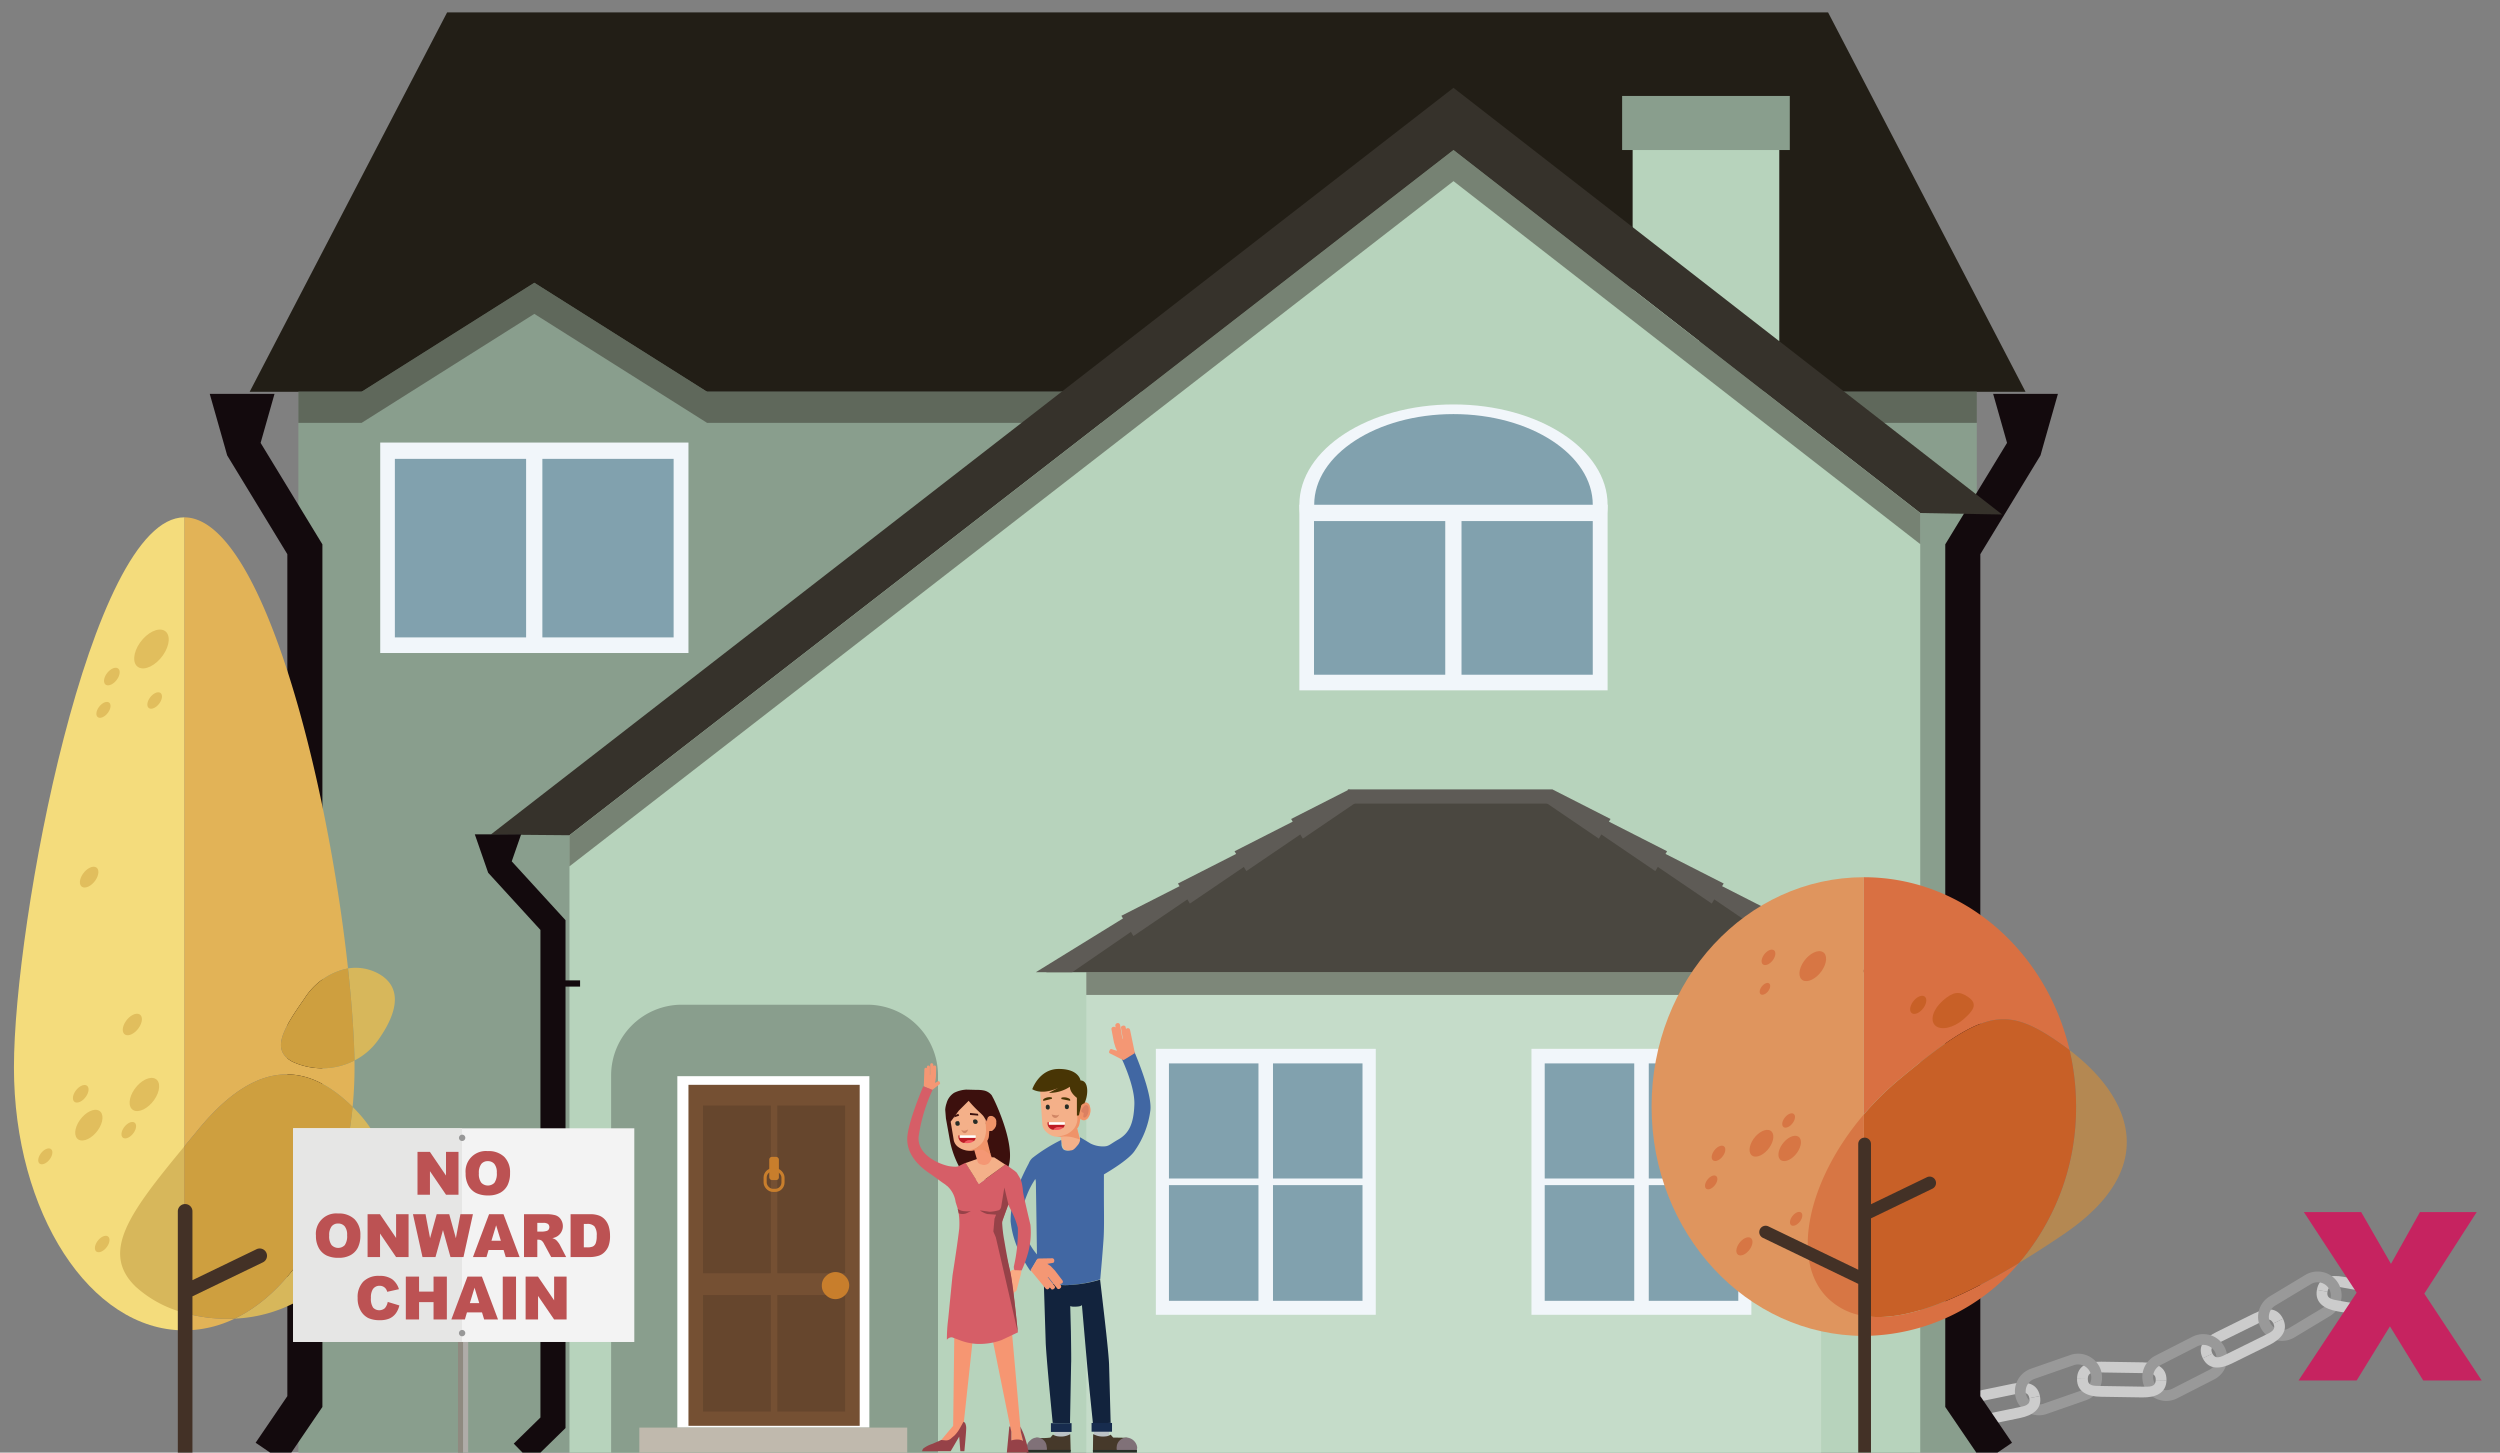 <svg xmlns="http://www.w3.org/2000/svg" width="327" height="190" viewBox="0 0 327 190">
  <rect x="0" y="0" width="327" height="190" fill="#808080" stroke="none"/>
  <defs>
    <style>
      .cls-1 {
        fill: #ccc;
      }

      .cls-2 {
        fill: #999;
      }

      .cls-3 {
        fill: #221e16;
      }

      .cls-14, .cls-3, .cls-43, .cls-44, .cls-45, .cls-46, .cls-47, .cls-49, .cls-50, .cls-51, .cls-52, .cls-53 {
        fill-rule: evenodd;
      }

      .cls-4 {
        fill: #b7d3bc;
      }

      .cls-5 {
        fill: #899e8d;
      }

      .cls-6 {
        fill: #130a0d;
      }

      .cls-7, .cls-8 {
        fill: #36322b;
      }

      .cls-7 {
        opacity: 0.5;
      }

      .cls-9 {
        fill: #fff;
      }

      .cls-10 {
        fill: #755033;
      }

      .cls-11 {
        fill: #66462d;
      }

      .cls-12 {
        fill: #c87e2c;
      }

      .cls-13, .cls-20 {
        fill: none;
        stroke-miterlimit: 10;
      }

      .cls-13 {
        stroke: #c87e2c;
        stroke-width: 0.408px;
      }

      .cls-14 {
        fill: #c0b9ad;
      }

      .cls-15 {
        fill: #f1f6fa;
      }

      .cls-16 {
        fill: #81a1ae;
      }

      .cls-17 {
        fill: #c5dcc9;
      }

      .cls-18 {
        fill: #4a4740;
      }

      .cls-19 {
        fill: #5e5b56;
      }

      .cls-20 {
        stroke: #130a0d;
        stroke-width: 0.814px;
      }

      .cls-21 {
        fill: #4167a3;
      }

      .cls-22 {
        fill: #f4b089;
      }

      .cls-23 {
        fill: #ef9369;
      }

      .cls-24 {
        fill: #db8061;
      }

      .cls-25 {
        fill: #d08564;
      }

      .cls-26 {
        fill: #272c26;
      }

      .cls-27 {
        fill: #483505;
      }

      .cls-28 {
        fill: #bcc3c6;
      }

      .cls-29 {
        fill: #12233d;
      }

      .cls-30 {
        fill: #46392a;
      }

      .cls-31 {
        fill: #807178;
      }

      .cls-32 {
        fill: #282e27;
      }

      .cls-33 {
        fill: #172c4e;
      }

      .cls-34 {
        fill: #f49774;
      }

      .cls-35 {
        fill: #f55761;
      }

      .cls-36 {
        fill: #bd1b25;
      }

      .cls-37 {
        fill: #3c100d;
      }

      .cls-38 {
        fill: #f69672;
      }

      .cls-39 {
        fill: #faaa83;
      }

      .cls-40 {
        fill: #d65e67;
      }

      .cls-41 {
        fill: #964248;
      }

      .cls-42 {
        fill: #c62360;
      }

      .cls-43 {
        fill: #e2b357;
      }

      .cls-44 {
        fill: #f4dc7c;
      }

      .cls-45 {
        fill: #d7b75b;
      }

      .cls-46 {
        fill: #e1be5d;
      }

      .cls-47 {
        fill: #ce9f3f;
      }

      .cls-48 {
        fill: #433126;
      }

      .cls-49 {
        fill: #b48852;
      }

      .cls-50 {
        fill: #df955e;
      }

      .cls-51 {
        fill: #d97042;
      }

      .cls-52 {
        fill: #c86027;
      }

      .cls-53 {
        fill: #d77644;
      }

      .cls-54 {
        fill: #8f8a80;
      }

      .cls-55 {
        fill: #afaca8;
      }

      .cls-56 {
        fill: #f3f3f3;
      }

      .cls-57 {
        fill: #e6e6e5;
      }

      .cls-58 {
        fill: #989898;
      }

      .cls-59 {
        fill: #bc5253;
      }
    </style>
  </defs>
  <title>No Onward Chain House Sales</title>
  <g id="house">
    <g>
      <g>
        <path class="cls-1" d="M263.287,180.986l-5.321,1.099c-1.692.35-2.959,1.168-2.609,2.861l.004.019,1.379-.285-.004-.019c-.193-.932.583-1.005,1.516-1.197l5.321-1.099c.932-.193,1.673-.433,1.866.499l.004.019,1.379-.285-.003-.019C266.467,180.886,264.98,180.636,263.287,180.986Z"/>
        <path class="cls-2" d="M256.267,188.039l-5.131,1.786a3.134,3.134,0,0,1-2.061-5.92l5.131-1.786a3.134,3.134,0,0,1,2.061,5.92Zm-6.729-2.804a1.726,1.726,0,0,0,1.135,3.261l5.131-1.786a1.726,1.726,0,0,0-1.135-3.261Z"/>
        <path class="cls-1" d="M280.279,178.196l-5.433-.087c-1.728-.028-3.142.496-3.17,2.224,0,.007,0,.013,0,.019l1.408.022c0-.007,0-.013,0-.02.015-.952.788-.854,1.74-.838l5.433.087c.952.015,1.728-.058,1.712.893l-.001.019,1.408.022.001-.02C283.404,178.791,282.007,178.223,280.279,178.196Z"/>
        <path class="cls-2" d="M272.848,183.154l-5.13,1.79a3.134,3.134,0,0,1-2.066-5.918l5.13-1.79a3.134,3.134,0,0,1,2.066,5.918Zm-6.732-2.799a1.726,1.726,0,0,0,1.138,3.26l5.13-1.79a1.726,1.726,0,0,0-1.138-3.26Z"/>
        <path class="cls-1" d="M294.792,171.819l-4.872,2.404c-1.55.765-2.569,1.876-1.804,3.426l.009.017,1.262-.623-.009-.017c-.421-.854.311-1.119,1.165-1.54l4.872-2.404c.854-.421,1.51-.841,1.931.013l.008.018,1.262-.623-.008-.018C297.844,170.921,296.342,171.054,294.792,171.819Z"/>
        <path class="cls-2" d="M289.615,180.43l-4.839,2.471a3.134,3.134,0,1,1-2.85-5.583l4.839-2.471a3.134,3.134,0,0,1,2.85,5.583Zm-7.049-1.858a1.726,1.726,0,0,0,1.57,3.075l4.839-2.471a1.726,1.726,0,0,0-1.57-3.075Z"/>
        <path class="cls-1" d="M311.885,167.959l-5.349-.953c-1.701-.303-3.181-.013-3.484,1.689l-.003.019,1.386.247.003-.019c.167-.937.914-.717,1.851-.55l5.349.953c.937.167,1.715.218,1.548,1.155l-.004.019,1.386.247.004-.019C314.874,169.046,313.586,168.262,311.885,167.959Z"/>
        <path class="cls-2" d="M304.764,172.134l-4.655,2.802a3.134,3.134,0,0,1-3.233-5.37l4.655-2.802a3.134,3.134,0,0,1,3.233,5.37Zm-7.162-1.362a1.726,1.726,0,0,0,1.781,2.958l4.655-2.802a1.726,1.726,0,0,0-1.781-2.958Z"/>
        <path class="cls-1" d="M311.327,171.089l-5.349-.953c-.93-.166-1.696-.256-1.544-1.175l-1.386-.247c-.29,1.688.988,2.506,2.683,2.808l5.349.953c1.695.302,3.176-.024,3.487-1.708l-1.386-.247C313.007,171.434,312.257,171.254,311.327,171.089Z"/>
        <path class="cls-1" d="M263.93,184.099l-5.321,1.099c-.926.191-1.67.392-1.869-.518l-1.379.285c.357,1.675,1.847,1.96,3.533,1.612l5.321-1.099c1.686-.348,2.941-1.2,2.605-2.88l-1.379.285C265.619,183.797,264.856,183.908,263.93,184.099Z"/>
        <path class="cls-1" d="M280.228,181.374l-5.433-.087c-.945-.015-1.716.018-1.712-.913l-1.408-.022c-.017,1.713,1.375,2.316,3.097,2.343l5.433.087c1.721.027,3.132-.531,3.17-2.243l-1.408-.022C281.942,181.447,281.173,181.389,280.228,181.374Z"/>
        <path class="cls-1" d="M296.199,174.669l-4.872,2.404c-.848.418-1.518.8-1.94-.03l-1.262.623c.767,1.531,2.281,1.432,3.825.67l4.872-2.404c1.544-.762,2.543-1.903,1.795-3.443l-1.262.623C297.757,173.951,297.047,174.251,296.199,174.669Z"/>
      </g>
      <g>
        <polygon class="cls-3" points="239.112 1.621 58.483 1.621 32.656 51.247 264.939 51.247 239.112 1.621"/>
        <rect class="cls-4" x="213.549" y="14.246" width="19.182" height="30.384"/>
        <rect class="cls-5" x="212.175" y="12.55" width="21.93" height="7.074"/>
        <polygon class="cls-5" points="258.567 51.247 92.491 51.247 69.891 36.986 47.292 51.247 39.028 51.247 39.028 190 258.567 190 258.567 51.247"/>
        <polygon class="cls-6" points="269.176 51.518 267.232 58.367 266.898 59.56 258.692 73.036 259.027 71.844 259.027 183.323 258.629 182.033 263.172 188.71 259.38 191.29 254.838 184.613 254.44 184.029 254.44 183.323 254.44 71.844 254.44 71.2 254.775 70.651 262.98 57.175 262.646 58.367 260.703 51.518 269.176 51.518"/>
        <polygon class="cls-7" points="92.491 51.247 69.891 36.986 47.292 51.247 39.028 51.247 39.028 55.315 47.292 55.315 69.891 41.054 92.491 55.315 258.567 55.315 258.567 51.247 92.491 51.247"/>
        <polygon class="cls-8" points="261.877 67.297 190.115 11.487 64.192 109.159 74.487 109.249 190.115 19.624 251.167 67.104 261.877 67.297"/>
        <polygon class="cls-4" points="251.167 67.104 190.115 19.624 74.487 109.249 74.487 190 251.167 190 251.167 67.104"/>
        <polygon class="cls-7" points="251.167 67.104 190.115 19.624 74.487 109.249 74.487 113.317 190.115 23.692 251.167 71.173 251.167 67.104"/>
        <path class="cls-5" d="M89.187,131.415h24.252a9.252,9.252,0,0,1,9.252,9.252V190a0,0,0,0,1,0,0H79.935a0,0,0,0,1,0,0V140.667A9.252,9.252,0,0,1,89.187,131.415Z"/>
        <g>
          <rect class="cls-9" x="88.596" y="140.764" width="25.117" height="45.964" transform="translate(202.309 327.492) rotate(180)"/>
          <g id="Symbol_9_0_Layer2_0_MEMBER_8_MEMBER_12_MEMBER_0_FILL" data-name="Symbol 9 0 Layer2 0 MEMBER 8 MEMBER 12 MEMBER 0 FILL">
            <path class="cls-10" d="M112.447,141.895H90.05v44.603h22.397Z"/>
          </g>
          <g id="Symbol_9_0_Layer2_0_MEMBER_8_MEMBER_12_MEMBER_1_MEMBER_0_FILL" data-name="Symbol 9 0 Layer2 0 MEMBER 8 MEMBER 12 MEMBER 1 MEMBER 0 FILL">
            <path class="cls-11" d="M100.83,166.539v-21.94H91.955v21.94Z"/>
          </g>
          <g id="Symbol_9_0_Layer2_0_MEMBER_8_MEMBER_12_MEMBER_1_MEMBER_1_FILL" data-name="Symbol 9 0 Layer2 0 MEMBER 8 MEMBER 12 MEMBER 1 MEMBER 1 FILL">
            <path class="cls-11" d="M101.668,144.599v21.94h8.875v-21.94Z"/>
          </g>
          <g id="Symbol_9_0_Layer2_0_MEMBER_8_MEMBER_12_MEMBER_2_MEMBER_0_FILL" data-name="Symbol 9 0 Layer2 0 MEMBER 8 MEMBER 12 MEMBER 2 MEMBER 0 FILL">
            <path class="cls-11" d="M100.83,184.631V169.395H91.955v15.236Z"/>
          </g>
          <g id="Symbol_9_0_Layer2_0_MEMBER_8_MEMBER_12_MEMBER_2_MEMBER_1_FILL" data-name="Symbol 9 0 Layer2 0 MEMBER 8 MEMBER 12 MEMBER 2 MEMBER 1 FILL">
            <path class="cls-11" d="M110.543,184.631V169.395h-8.875v15.236Z"/>
          </g>
          <g id="Symbol_9_0_Layer2_0_MEMBER_8_MEMBER_13_FILL" data-name="Symbol 9 0 Layer2 0 MEMBER 8 MEMBER 13 FILL">
            <path class="cls-12" d="M111.076,168.138a1.598,1.598,0,0,0-.533-1.219,1.748,1.748,0,0,0-2.514,0,1.598,1.598,0,0,0-.533,1.219,1.641,1.641,0,0,0,.533,1.257,1.719,1.719,0,0,0,1.257.533,1.821,1.821,0,0,0,1.79-1.79Z"/>
          </g>
          <rect class="cls-12" x="100.618" y="151.317" width="1.262" height="3.037" rx="0.35" transform="translate(202.497 305.671) rotate(180)"/>
          <rect class="cls-13" x="100.08" y="152.998" width="2.337" height="2.706" rx="1.03" transform="translate(202.497 308.701) rotate(180)"/>
          <polygon class="cls-14" points="83.625 190 83.625 186.728 118.666 186.728 118.666 190 83.625 190 83.625 190"/>
        </g>
        <g>
          <ellipse class="cls-15" cx="190.115" cy="66.024" rx="20.159" ry="13.124"/>
          <ellipse class="cls-16" cx="190.115" cy="66.024" rx="18.218" ry="11.861"/>
          <rect class="cls-15" x="169.956" y="66.024" width="40.318" height="24.273"/>
          <g id="Symbol_9_0_Layer2_0_MEMBER_8_MEMBER_12_MEMBER_1_MEMBER_1_FILL-2" data-name="Symbol 9 0 Layer2 0 MEMBER 8 MEMBER 12 MEMBER 1 MEMBER 1 FILL">
            <path class="cls-16" d="M189.039,68.156V88.254H171.871V68.156Z"/>
          </g>
          <g id="Symbol_9_0_Layer2_0_MEMBER_8_MEMBER_12_MEMBER_1_MEMBER_1_FILL-3" data-name="Symbol 9 0 Layer2 0 MEMBER 8 MEMBER 12 MEMBER 1 MEMBER 1 FILL">
            <path class="cls-16" d="M208.333,68.156V88.254H191.166V68.156Z"/>
          </g>
        </g>
        <g>
          <rect class="cls-15" x="49.733" y="57.887" width="40.318" height="27.527"/>
          <g id="Symbol_9_0_Layer2_0_MEMBER_8_MEMBER_12_MEMBER_1_MEMBER_1_FILL-4" data-name="Symbol 9 0 Layer2 0 MEMBER 8 MEMBER 12 MEMBER 1 MEMBER 1 FILL">
            <path class="cls-16" d="M68.815,60.019V83.372H51.648V60.019Z"/>
          </g>
          <g id="Symbol_9_0_Layer2_0_MEMBER_8_MEMBER_12_MEMBER_1_MEMBER_1_FILL-5" data-name="Symbol 9 0 Layer2 0 MEMBER 8 MEMBER 12 MEMBER 1 MEMBER 1 FILL">
            <path class="cls-16" d="M88.11,60.019V83.372H70.942V60.019Z"/>
          </g>
        </g>
        <g>
          <rect class="cls-17" x="142.09" y="127.161" width="96.109" height="62.839"/>
          <g>
            <rect class="cls-15" x="151.186" y="137.188" width="28.764" height="34.787"/>
            <g>
              <rect class="cls-16" x="152.898" y="155.014" width="11.709" height="15.134"/>
              <rect class="cls-16" x="152.898" y="139.094" width="11.709" height="15.055"/>
            </g>
            <g>
              <rect class="cls-16" x="166.507" y="139.094" width="11.709" height="15.055"/>
              <rect class="cls-16" x="166.507" y="155.014" width="11.709" height="15.134"/>
            </g>
          </g>
          <g>
            <rect class="cls-15" x="200.315" y="137.188" width="28.764" height="34.787" transform="translate(429.394 309.163) rotate(180)"/>
            <g>
              <rect class="cls-16" x="215.659" y="155.014" width="11.709" height="15.134"/>
              <rect class="cls-16" x="215.659" y="139.094" width="11.709" height="15.055"/>
            </g>
            <g>
              <rect class="cls-16" x="202.049" y="139.094" width="11.709" height="15.055"/>
              <rect class="cls-16" x="202.049" y="155.014" width="11.709" height="15.134"/>
            </g>
          </g>
          <polygon class="cls-18" points="203.288 103.865 177.001 103.865 136.853 127.161 243.436 127.161 203.288 103.865"/>
          <polygon class="cls-19" points="168.879 107.123 169.086 107.472 161.478 111.344 161.685 111.693 154.077 115.565 154.284 115.914 146.675 119.786 146.882 120.135 135.491 127.161 140.254 127.161 147.922 121.888 148.248 122.437 155.308 117.64 155.634 118.189 162.694 113.392 163.02 113.942 170.079 109.145 170.405 109.695 177.459 104.902 176.481 103.254 168.879 107.123"/>
          <polygon class="cls-19" points="210.655 107.123 210.448 107.472 218.056 111.344 217.849 111.693 225.458 115.565 225.251 115.914 232.86 119.786 232.653 120.135 244.262 127.161 239.5 127.161 231.613 121.888 231.287 122.437 224.227 117.64 223.901 118.189 216.841 113.392 216.515 113.942 209.455 109.145 209.129 109.695 202.076 104.902 203.054 103.254 210.655 107.123"/>
          <rect class="cls-19" x="176.297" y="103.254" width="26.757" height="1.858"/>
          <rect class="cls-7" x="142.09" y="127.161" width="96.109" height="2.977"/>
        </g>
        <polygon class="cls-6" points="35.907 51.518 33.964 58.367 33.629 57.175 41.835 70.651 42.17 71.2 42.17 71.844 42.17 183.323 42.17 184.029 41.772 184.613 37.229 191.29 33.437 188.71 37.98 182.033 37.583 183.323 37.583 71.844 37.918 73.036 29.712 59.56 29.378 58.367 27.434 51.518 35.907 51.518"/>
        <polygon class="cls-6" points="68.166 109.127 66.775 113.127 66.346 112.02 73.54 119.89 73.97 120.36 73.97 120.997 73.97 186.1 73.97 186.79 73.477 187.273 69.494 191.173 67.198 188.827 71.181 184.928 70.688 186.1 70.688 120.997 71.118 122.104 63.923 114.234 63.851 114.155 63.493 113.127 62.103 109.127 68.166 109.127"/>
        <line class="cls-20" x1="72.329" y1="128.64" x2="75.875" y2="128.64"/>
        <line class="cls-20" x1="72.329" y1="150.918" x2="75.875" y2="150.918"/>
        <line class="cls-20" x1="72.329" y1="173.195" x2="75.875" y2="173.195"/>
      </g>
      <g>
        <path class="cls-21" d="M132.188,159.72a11.732,11.732,0,0,0,1.374,4.466,15.583,15.583,0,0,0,1.222,2.071c.29-.495.569-.998.855-1.496.011.658.017,1.309.032,1.971.12.092.356.3.456.37a3.589,3.589,0,0,0,.916.562,7.736,7.736,0,0,0,2.892.41,16.136,16.136,0,0,0,3.978-.743c.165-1.867.281-3.135.424-5.15.091-1.28.07-3.002.057-4.651-.004-.551-.006-2.868-.001-3.918,1.075-.63,3.336-2.034,4.026-3.086a11.85,11.85,0,0,0,2.051-5.3c.262-2.246-2.095-7.647-2.095-7.647l-1.92.351s2.008,3.931,1.92,6.542-.759,3.805-2.095,4.57c-1.245.713-1.223.938-2.139.907a3.639,3.639,0,0,1-1.492-.372c-.245-.151-1.032-.621-1.361-.82a5.668,5.668,0,0,1-.414.865,1.563,1.563,0,0,1-1.223.877c-.528.008-.704-.233-.806-.703a5.316,5.316,0,0,1,.022-.719,21.734,21.734,0,0,0-3.792,2.359,1.741,1.741,0,0,0-.304.335,2.248,2.248,0,0,0-.213.411,29.898,29.898,0,0,0-1.484,3.224A10.81,10.81,0,0,0,132.188,159.72Zm2.083-3.283a11.054,11.054,0,0,1,1.048-2.071c.039-.058.129-.297.143.103s.009-.999.034.466.108,6.933.138,9.143a8.11,8.11,0,0,1-1.919-4.503A7.567,7.567,0,0,1,134.271,156.437Z"/>
        <g id="Symbol_1_Newczashhaww_0_Layer2_2_MEMBER_0_MEMBER_0_MEMBER_0_MEMBER_0_FILL" data-name="Symbol 1   Newczashhaww 0 Layer2 2 MEMBER 0 MEMBER 0 MEMBER 0 MEMBER 0 FILL">
          <path class="cls-22" d="M136.931,142.519c.725.157,1.411-.791,1.685-.791a2.73,2.73,0,0,1,2.222.85l.309,1.343v.529c.235.215-.044.841.073,1.095l.103-.94v-.029a.947.947,0,0,1,.543-.323.64.64,0,0,1,.47.147.839.839,0,0,1,.265.499l.029.323a1.753,1.753,0,0,1-.088.558l-.176.382v.029l-.029.029v.029a.622.622,0,0,1-.441.264.86.86,0,0,1-.588-.206l-.118.617a2,2,0,0,1-.323.646l.411,1.469V149.1a1.372,1.372,0,0,1-.382.764q-.441.558-.705.588a1.357,1.357,0,0,1-.735-.029q-.411-.088-.411-.323h-.029l-.294-1.44a2.049,2.049,0,0,1-1.146-.117,2.62,2.62,0,0,1-.852-.617,1.573,1.573,0,0,1-.382-.793l-.323-4.819,1.009-.016m4.339,3.483-.088-.029.029.088Z"/>
        </g>
        <g id="Symbol_1_Newczashhaww_0_Layer2_2_MEMBER_2_MEMBER_0_MEMBER_0_MEMBER_0_FILL" data-name="Symbol 1   Newczashhaww 0 Layer2 2 MEMBER 2 MEMBER 0 MEMBER 0 MEMBER 0 FILL">
          <path class="cls-23" d="M139.575,148.336a3.498,3.498,0,0,1-.735.235,2.53,2.53,0,0,1-.676.059l.588.059a4.213,4.213,0,0,1,1.616.088l.881.265-.353-1.44a1.101,1.101,0,0,0,.265-.5l.147-.793.176.147a.495.495,0,0,0,.411.059,1.274,1.274,0,0,0,.705-1.028,1.659,1.659,0,0,0-.059-.793.589.589,0,0,0-.852-.441l-.176.117-.382,1.44-.176-.088-.088-.176.059.705a2.168,2.168,0,0,1-.411,1.322A2.962,2.962,0,0,1,139.575,148.336Z"/>
        </g>
        <g id="Symbol_1_Newczashhaww_0_Layer2_2_MEMBER_3_MEMBER_0_MEMBER_0_MEMBER_0_FILL" data-name="Symbol 1   Newczashhaww 0 Layer2 2 MEMBER 3 MEMBER 0 MEMBER 0 MEMBER 0 FILL">
          <path class="cls-24" d="M142.367,144.781q-.147-.265-.353-.235l-.147.059-.029.029a2.003,2.003,0,0,0-.382.588q-.059.088,0,.147a.115.115,0,0,0,.088.118l.029.029a.158.158,0,0,1,.176.118l-.059.353v.059q.029.176.206.117l.117-.029a1.303,1.303,0,0,0,.323-.558,1.722,1.722,0,0,0,.059-.588Z"/>
        </g>
        <g id="Symbol_1_Newczashhaww_0_Layer2_2_MEMBER_4_MEMBER_0_MEMBER_0_MEMBER_0_FILL" data-name="Symbol 1   Newczashhaww 0 Layer2 2 MEMBER 4 MEMBER 0 MEMBER 0 MEMBER 0 FILL">
          <path class="cls-25" d="M137.636,145.986a.473.473,0,0,0,.353.235q.353.029.558-.441a.639.639,0,0,1-.529.088l-.353-.059-.117-.059Z"/>
        </g>
        <g id="Symbol_1_Newczashhaww_0_Layer2_2_MEMBER_5_MEMBER_0_MEMBER_0_MEMBER_0_FILL" data-name="Symbol 1   Newczashhaww 0 Layer2 2 MEMBER 5 MEMBER 0 MEMBER 0 MEMBER 0 FILL">
          <path class="cls-26" d="M139.81,144.752a.26.26,0,0,0-.294-.294q-.235,0-.235.294,0,.323.265.323T139.81,144.752Z"/>
        </g>
        <g id="Symbol_1_Newczashhaww_0_Layer2_2_MEMBER_6_MEMBER_0_MEMBER_0_MEMBER_0_FILL" data-name="Symbol 1   Newczashhaww 0 Layer2 2 MEMBER 6 MEMBER 0 MEMBER 0 MEMBER 0 FILL">
          <path class="cls-26" d="M137.313,144.811q-.029-.323-.264-.323-.264,0-.265.323t.294.323Q137.313,145.134,137.313,144.811Z"/>
        </g>
        <g id="Symbol_1_Newczashhaww_0_Layer2_2_MEMBER_7_MEMBER_0_MEMBER_0_MEMBER_0_FILL" data-name="Symbol 1   Newczashhaww 0 Layer2 2 MEMBER 7 MEMBER 0 MEMBER 0 MEMBER 0 FILL">
          <path class="cls-27" d="M139.963,143.764a1.386,1.386,0,0,0-1.115-.193l-.036.182,1.175.235Z"/>
        </g>
        <g id="Symbol_1_Newczashhaww_0_Layer2_2_MEMBER_7_MEMBER_0_MEMBER_0_MEMBER_0_FILL-2" data-name="Symbol 1   Newczashhaww 0 Layer2 2 MEMBER 7 MEMBER 0 MEMBER 0 MEMBER 0 FILL">
          <path class="cls-27" d="M136.461,143.782a1.387,1.387,0,0,1,1.105-.244l.045.18-1.163.289Z"/>
        </g>
        <g id="Symbol_1_Newczashhaww_0_Layer2_2_MEMBER_13_MEMBER_0_MEMBER_0_MEMBER_0_FILL" data-name="Symbol 1   Newczashhaww 0 Layer2 2 MEMBER 13 MEMBER 0 MEMBER 0 MEMBER 0 FILL">
          <path class="cls-28" d="M137.989,188.002l1.851.029.147-1.645-2.174.029Z"/>
        </g>
        <g id="Symbol_1_Newczashhaww_0_Layer2_2_MEMBER_14_MEMBER_0_MEMBER_0_MEMBER_0_FILL" data-name="Symbol 1   Newczashhaww 0 Layer2 2 MEMBER 14 MEMBER 0 MEMBER 0 MEMBER 0 FILL">
          <path class="cls-28" d="M145.158,186.415l-2.145-.029.117,1.645,1.881-.029Z"/>
        </g>
        <g id="Symbol_1_Newczashhaww_0_Layer2_2_MEMBER_15_MEMBER_0_MEMBER_0_MEMBER_0_FILL" data-name="Symbol 1   Newczashhaww 0 Layer2 2 MEMBER 15 MEMBER 0 MEMBER 0 MEMBER 0 FILL">
          <path class="cls-29" d="M137.372,167.817l-.852-.382.264,8.344q.147,2.556.911,10.342l2.262.029.147-7.874q.029-.294-.029-4.114l-.088-3.32.235.059a3.553,3.553,0,0,0,.646,0q.529-.029.646-.206l.676,7.757q.206,2.292.764,7.698l2.321-.029-.206-7.581q-.03-1.205-.617-6.346l-.558-4.819a16.146,16.146,0,0,1-4.025.705A6.908,6.908,0,0,1,137.372,167.817Z"/>
        </g>
        <g id="Symbol_1_Newczashhaww_0_Layer2_2_MEMBER_16_MEMBER_0_MEMBER_0_MEMBER_0_FILL" data-name="Symbol 1   Newczashhaww 0 Layer2 2 MEMBER 16 MEMBER 0 MEMBER 0 MEMBER 0 FILL">
          <path class="cls-30" d="M140.046,189.824l-.059-2.233a2.442,2.442,0,0,1-1.498.294,1.871,1.871,0,0,1-.529-.117l-.235-.118-.323.382a7.715,7.715,0,0,1-1.851.029l.441,1.763Z"/>
        </g>
        <g id="Symbol_1_Newczashhaww_0_Layer2_2_MEMBER_17_MEMBER_0_MEMBER_0_MEMBER_0_FILL" data-name="Symbol 1   Newczashhaww 0 Layer2 2 MEMBER 17 MEMBER 0 MEMBER 0 MEMBER 0 FILL">
          <path class="cls-31" d="M136.608,189.882q.441,0,.294-.676a1.243,1.243,0,0,0-.382-.823,1.196,1.196,0,0,0-.881-.353,1.264,1.264,0,0,0-.911.411,1.178,1.178,0,0,0-.441.852q-.029.588.411.646a5.516,5.516,0,0,0,.97-.117Z"/>
        </g>
        <g id="Symbol_1_Newczashhaww_0_Layer2_2_MEMBER_18_MEMBER_0_MEMBER_0_MEMBER_0_FILL" data-name="Symbol 1   Newczashhaww 0 Layer2 2 MEMBER 18 MEMBER 0 MEMBER 0 MEMBER 0 FILL">
          <path class="cls-32" d="M134.287,190h5.759v-.353h-5.759Z"/>
        </g>
        <g id="Symbol_1_Newczashhaww_0_Layer2_2_MEMBER_19_MEMBER_0_MEMBER_0_MEMBER_0_FILL" data-name="Symbol 1   Newczashhaww 0 Layer2 2 MEMBER 19 MEMBER 0 MEMBER 0 MEMBER 0 FILL">
          <path class="cls-30" d="M144.541,187.885a2.588,2.588,0,0,1-1.117-.117l-.441-.176-.029,2.233H146.98l.47-1.763-1.851-.029-.323-.382A1.406,1.406,0,0,1,144.541,187.885Z"/>
        </g>
        <g id="Symbol_1_Newczashhaww_0_Layer2_2_MEMBER_20_MEMBER_0_MEMBER_0_MEMBER_0_FILL" data-name="Symbol 1   Newczashhaww 0 Layer2 2 MEMBER 20 MEMBER 0 MEMBER 0 MEMBER 0 FILL">
          <path class="cls-31" d="M147.362,188.031a1.332,1.332,0,0,0-.881.353,1.277,1.277,0,0,0-.411.823q-.088.676.323.676a4.848,4.848,0,0,0,.94-.059,4.802,4.802,0,0,1,.97.117q.441-.029.441-.646a1.486,1.486,0,0,0-1.381-1.263Z"/>
        </g>
        <g id="Symbol_1_Newczashhaww_0_Layer2_2_MEMBER_21_MEMBER_0_MEMBER_0_MEMBER_0_FILL" data-name="Symbol 1   Newczashhaww 0 Layer2 2 MEMBER 21 MEMBER 0 MEMBER 0 MEMBER 0 FILL">
          <path class="cls-32" d="M148.713,189.647h-5.759V190h5.759Z"/>
        </g>
        <g id="Symbol_1_Newczashhaww_0_Layer2_2_MEMBER_22_MEMBER_0_MEMBER_0_MEMBER_0_FILL" data-name="Symbol 1   Newczashhaww 0 Layer2 2 MEMBER 22 MEMBER 0 MEMBER 0 MEMBER 0 FILL">
          <path class="cls-33" d="M137.46,187.297h2.703V186.151H137.46Z"/>
        </g>
        <g id="Symbol_1_Newczashhaww_0_Layer2_2_MEMBER_23_MEMBER_0_MEMBER_0_MEMBER_0_FILL" data-name="Symbol 1   Newczashhaww 0 Layer2 2 MEMBER 23 MEMBER 0 MEMBER 0 MEMBER 0 FILL">
          <path class="cls-33" d="M142.778,187.268h2.674v-1.146h-2.674Z"/>
        </g>
        <g id="Symbol_1_Newczashhaww_0_Layer2_2_MEMBER_28_MEMBER_0_MEMBER_0_MEMBER_0_FILL" data-name="Symbol 1   Newczashhaww 0 Layer2 2 MEMBER 28 MEMBER 0 MEMBER 0 MEMBER 0 FILL">
          <path class="cls-34" d="M137.901,164.878a.287.287,0,0,0-.352-.294l-1.704.029-.088.029h-.059l-.911,1.498,1.969,2.38q.235.235.441.029l.117-.147.118.117a.208.208,0,0,0,.206.147.229.229,0,0,0,.206-.088.248.248,0,0,0,.147-.206.281.281,0,0,0-.088-.206l-.881-1.146.118.059.029.029,1.058,1.351a.267.267,0,0,0,.441.059.288.288,0,0,0,.059-.441l-.147-.147a.462.462,0,0,0,.323-.059q.235-.176.029-.441l-.94-1.234-.558-.588-.441-.294.646-.118Q137.901,165.202,137.901,164.878Z"/>
        </g>
        <g id="Symbol_1_Newczashhaww_0_Layer2_2_MEMBER_30_MEMBER_0_FILL" data-name="Symbol 1   Newczashhaww 0 Layer2 2 MEMBER 30 MEMBER 0 FILL">
          <path class="cls-35" d="M138.186,147.798a1.852,1.852,0,0,1-.391-.017q.328-.538,1.268-.26A1.333,1.333,0,0,1,138.186,147.798Z"/>
          <path class="cls-36" d="M137.031,146.785h.159v.323h2.083a.653.653,0,0,1-.209.413q-.939-.277-1.268.26A.837.837,0,0,1,137.031,146.785Z"/>
          <path class="cls-9" d="M139.273,146.785a1.152,1.152,0,0,1,0,.323H137.19v-.323Z"/>
        </g>
        <g id="Symbol_1_Newczashhaww_0_Layer2_3_MEMBER_14_MEMBER_0_MEMBER_0_MEMBER_0_FILL" data-name="Symbol 1   Newczashhaww 0 Layer2 3 MEMBER 14 MEMBER 0 MEMBER 0 MEMBER 0 FILL">
          <path class="cls-24" d="M129.696,146.305a.362.362,0,0,1,.294.147l.059.118-.029.441a.529.529,0,0,1-.235.411l-.088.059q-.059.059-.059,0-.059-.059-.059-.088l-.029-.029.029-.265q-.059-.088-.117-.088h-.029q-.117,0-.117-.088v-.088a1.189,1.189,0,0,1,.294-.47Z"/>
        </g>
        <g id="Symbol_1_Newczashhaww_0_Layer2_2_MEMBER_27_MEMBER_0_MEMBER_0_MEMBER_0_FILL" data-name="Symbol 1   Newczashhaww 0 Layer2 2 MEMBER 27 MEMBER 0 MEMBER 0 MEMBER 0 FILL">
          <path class="cls-34" d="M146.963,138.658l-.052-.028-.092-.015-1.546-.784q-.313-.099-.148-.411.099-.313.411-.148l.574.171-.2-.438-.208-.675-.317-1.663a.288.288,0,0,1,.258-.362.404.404,0,0,1,.287.085l-.035-.185a.303.303,0,0,1,.232-.376q.304-.072.388.272l.277,1.675.012.04.076.107-.244-1.425a.26.26,0,0,1,.244-.336.264.264,0,0,1,.249.032.248.248,0,0,1,.113.226l.049.159.147-.089a.303.303,0,0,1,.376.232l.628,3.024Z"/>
        </g>
        <g>
          <g id="Symbol_1_Newcz_0_Layer2_3_MEMBER_9_MEMBER_0_MEMBER_0_MEMBER_0_FILL" data-name="Symbol 1   Newcz 0 Layer2 3 MEMBER 9 MEMBER 0 MEMBER 0 MEMBER 0 FILL">
            <path class="cls-37" d="M124.799,142.94a4.127,4.127,0,0,1,1.579-.419l1.383.037a4.467,4.467,0,0,1,.982.087,1.784,1.784,0,0,1,.968.61l.264.499s3.532,7.085,1.514,9.626a2.663,2.663,0,0,1-2.07.819s-2.503.394-3.283-.45a12.63,12.63,0,0,1-1.846-4.334l-.563-3.12-.093-1.14a3.179,3.179,0,0,1,.176-.856A2.325,2.325,0,0,1,124.799,142.94Z"/>
          </g>
          <g id="Symbol_1_Newczashhaww_0_Layer2_3_MEMBER_0_MEMBER_0_MEMBER_0_MEMBER_0_FILL" data-name="Symbol 1   Newczashhaww 0 Layer2 3 MEMBER 0 MEMBER 0 MEMBER 0 MEMBER 0 FILL">
            <path class="cls-38" d="M124.819,174.953l2.409.323-1.175,10.901v.735l-1.792,1.91-1.322-.265,1.734-2.057Z"/>
          </g>
          <g id="Symbol_1_Newczashhaww_0_Layer2_3_MEMBER_1_MEMBER_0_MEMBER_0_MEMBER_0_FILL" data-name="Symbol 1   Newczashhaww 0 Layer2 3 MEMBER 1 MEMBER 0 MEMBER 0 MEMBER 0 FILL">
            <path class="cls-38" d="M133.78,188.468l.235.47-1.734-.029v-1.587l-2.409-11.9,2.498-1.087,1.146,12.899Z"/>
          </g>
          <g id="Symbol_1_Newczashhaww_0_Layer2_3_MEMBER_2_MEMBER_0_MEMBER_0_MEMBER_0_FILL" data-name="Symbol 1   Newczashhaww 0 Layer2 3 MEMBER 2 MEMBER 0 MEMBER 0 MEMBER 0 FILL">
            <path class="cls-39" d="M132.164,166.285l.088-.088.352-.147.353-.088a.88.88,0,0,1,.646.264l-.059.411-.588,2.174-.147.147q-.235.059-.264.382l-.059.117-.147.117-.206-.147-.117.353q-.117.147-.235.117t-.117-.206l.088-.588h-.059l-.117.323q-.088.206-.235.176a.198.198,0,0,1-.117-.294l.441-1.469.059-.529q.029-.206-.176-.088a1.457,1.457,0,0,1-.881.147l-.059-.117q-.059-.118,0-.176l.029-.029.147-.029V166.99Z"/>
          </g>
          <g id="Symbol_1_Newczashhaww_0_Layer2_3_MEMBER_4_MEMBER_0_MEMBER_0_MEMBER_0_FILL" data-name="Symbol 1   Newczashhaww 0 Layer2 3 MEMBER 4 MEMBER 0 MEMBER 0 MEMBER 0 FILL">
            <path class="cls-40" d="M125.377,152.534l.911-.441,1.763,2.762,3.467-2.556,1.205.852.265.235.353.588a2.759,2.759,0,0,1,.353.999,7.06,7.06,0,0,1,.117.911q.088.617.97,4.319a10.252,10.252,0,0,1-.441,4.114,14.325,14.325,0,0,1-.705,1.851l-.793-.029q-.235.088-.235-.47a20.43,20.43,0,0,0,.529-5.054,10.119,10.119,0,0,0-.705-1.939l-.558-1.117-.588,1.616a4.228,4.228,0,0,0-.235.881l-.029,1.028a12.914,12.914,0,0,0,.47,2.615l.676,2.791q.294,1.498.97,7.786l-2.115.999a8.434,8.434,0,0,1-3.379.499,7.209,7.209,0,0,1-2.086-.47l-1.028-.382a.785.785,0,0,0-.676.323,20.523,20.523,0,0,1,.176-2.762l.558-5.641q.646-4.113.881-6.141a9.534,9.534,0,0,0-.147-2.439l-.323-1.028a3.462,3.462,0,0,0-1.319-2.285A8.767,8.767,0,0,1,125.377,152.534Z"/>
          </g>
          <g id="Symbol_1_Newczashhaww_0_Layer2_3_MEMBER_5_MEMBER_0_MEMBER_0_MEMBER_0_FILL" data-name="Symbol 1   Newczashhaww 0 Layer2 3 MEMBER 5 MEMBER 0 MEMBER 0 MEMBER 0 FILL">
            <path class="cls-41" d="M129.461,158.499a4.848,4.848,0,0,0,1.087-.176q.323-.059.411-.499l.411-2.498.529,2.204-.823,2.262a17.231,17.231,0,0,0,.294,2.527q.441,2.644.735,3.849.382,1.557,1.028,8.109l-2.879-12.428-.323-.764.147-1.675.206-.529-1.146-.088a2.503,2.503,0,0,1-.588-.235q-.352-.176-.352-.235Z"/>
          </g>
          <g id="Symbol_1_Newczashhaww_0_Layer2_3_MEMBER_6_MEMBER_0_MEMBER_0_MEMBER_0_FILL" data-name="Symbol 1   Newczashhaww 0 Layer2 3 MEMBER 6 MEMBER 0 MEMBER 0 MEMBER 0 FILL">
            <path class="cls-41" d="M126.64,158.44l.353-.029-.411.206a1.399,1.399,0,0,1-1.175.088l-.147-.588a1.646,1.646,0,0,0,.764.294A4,4,0,0,0,126.64,158.44Z"/>
          </g>
          <g id="Symbol_1_Newczashhaww_0_Layer2_3_MEMBER_7_MEMBER_0_MEMBER_0_MEMBER_0_FILL" data-name="Symbol 1   Newczashhaww 0 Layer2 3 MEMBER 7 MEMBER 0 MEMBER 0 MEMBER 0 FILL">
            <path class="cls-41" d="M126.023,185.971l.059.029q.029,0,.147.117a1.575,1.575,0,0,1,.147.793q0,.411-.235,2.909h-.529l-.147-1.91-1.117,1.91H120.617a.646.646,0,0,1,.147-.352,4.077,4.077,0,0,1,1.205-.617l1.146-.5.617.059a.99.99,0,0,0,.558-.176l.558-.47a4.614,4.614,0,0,0,.764-1.058Z"/>
          </g>
          <g id="Symbol_1_Newczashhaww_0_Layer2_3_MEMBER_8_MEMBER_0_MEMBER_0_MEMBER_0_FILL" data-name="Symbol 1   Newczashhaww 0 Layer2 3 MEMBER 8 MEMBER 0 MEMBER 0 MEMBER 0 FILL">
            <path class="cls-41" d="M134.074,188.086a12.845,12.845,0,0,1,.47,1.91h-2.85l.323-3.408h.117l.147.676V188.41a2.44,2.44,0,0,1,.823-.117,1.499,1.499,0,0,1,.529.088l.176.088-.294-1.205-.059-.676.235.5A6.302,6.302,0,0,1,134.074,188.086Z"/>
          </g>
          <g id="Symbol_1_Newczashhaww_0_Layer2_3_MEMBER_10_MEMBER_0_MEMBER_0_MEMBER_0_FILL" data-name="Symbol 1   Newczashhaww 0 Layer2 3 MEMBER 10 MEMBER 0 MEMBER 0 MEMBER 0 FILL">
            <path class="cls-22" d="M130.049,151.388l1.44.94-3.467,2.527-1.734-2.732,2.351-.823Z"/>
          </g>
          <g id="Symbol_1_Newczashhaww_0_Layer2_3_MEMBER_11_MEMBER_0_MEMBER_0_MEMBER_0_FILL" data-name="Symbol 1   Newczashhaww 0 Layer2 3 MEMBER 11 MEMBER 0 MEMBER 0 MEMBER 0 FILL">
            <path class="cls-34" d="M129.696,151.33v.059q.059.176-.206.558a.742.742,0,0,1-.499.382.834.834,0,0,1-.646-.029.593.593,0,0,1-.47-.323v-.029l-.441-1.498h-.029l1.557-1.117Z"/>
          </g>
          <g id="Symbol_1_Newczashhaww_0_Layer2_3_MEMBER_12_MEMBER_0_MEMBER_0_MEMBER_0_FILL" data-name="Symbol 1   Newczashhaww 0 Layer2 3 MEMBER 12 MEMBER 0 MEMBER 0 MEMBER 0 FILL">
            <path class="cls-22" d="M126.699,143.984a15.634,15.634,0,0,0,1.528,1.587l.352.352a2.994,2.994,0,0,1,.264.411.68.68,0,0,1,.118.47.844.844,0,0,0,.088.5q-.029-.03.029-.294l.088-.617a.531.531,0,0,1,.323-.352.643.643,0,0,1,.441.088.709.709,0,0,1,.294.5l.059.294-.059.294-.147.265v.029l-.029.029v.029l-.264.323-.294.029a.572.572,0,0,0-.294.118,3.123,3.123,0,0,1-.264,1.205l.029.088-1.557,1.117a2.52,2.52,0,0,1-2.204-.529,1.54,1.54,0,0,1-.441-.735l-.411-2.468,1.058-1.44Z"/>
          </g>
          <g id="Symbol_1_Newczashhaww_0_Layer2_3_MEMBER_13_MEMBER_0_MEMBER_0_MEMBER_0_FILL" data-name="Symbol 1   Newczashhaww 0 Layer2 3 MEMBER 13 MEMBER 0 MEMBER 0 MEMBER 0 FILL">
            <path class="cls-23" d="M129.196,146.188a.503.503,0,0,1,.558-.206.755.755,0,0,1,.558.852,1.036,1.036,0,0,1-.441.97.597.597,0,0,1-.47.117l-.059.764a1.3,1.3,0,0,1-.206.529l.441,1.822-.411-.265a2.335,2.335,0,0,0-.558-.352,4.916,4.916,0,0,0-1.469.059,2.967,2.967,0,0,1-.911-.029,2.07,2.07,0,0,0,.97-.088,3.676,3.676,0,0,0,.617-.294,2.992,2.992,0,0,0,.793-.793,3.23,3.23,0,0,0,.353-1.734l-.059-1.146q0,.029.118.147l.088.176Z"/>
          </g>
          <g id="Symbol_1_Newczashhaww_0_Layer2_3_MEMBER_15_MEMBER_0_MEMBER_0_MEMBER_0_FILL" data-name="Symbol 1   Newczashhaww 0 Layer2 3 MEMBER 15 MEMBER 0 MEMBER 0 MEMBER 0 FILL">
            <path class="cls-25" d="M126.2,147.892l.441-.147-.117.235q-.176.235-.323.235-.294,0-.47-.441A.753.753,0,0,0,126.2,147.892Z"/>
          </g>
          <g id="Symbol_1_Newczashhaww_0_Layer2_3_MEMBER_16_MEMBER_0_MEMBER_0_MEMBER_0_FILL" data-name="Symbol 1   Newczashhaww 0 Layer2 3 MEMBER 16 MEMBER 0 MEMBER 0 MEMBER 0 FILL">
            <path class="cls-26" d="M127.61,147.011a.281.281,0,0,1-.323-.265q-.059-.323.235-.323a.311.311,0,0,1,.352.265A.261.261,0,0,1,127.61,147.011Z"/>
          </g>
          <g id="Symbol_1_Newczashhaww_0_Layer2_3_MEMBER_17_MEMBER_0_MEMBER_0_MEMBER_0_FILL" data-name="Symbol 1   Newczashhaww 0 Layer2 3 MEMBER 17 MEMBER 0 MEMBER 0 MEMBER 0 FILL">
            <path class="cls-26" d="M125.289,147.245a.261.261,0,0,1-.323-.264.332.332,0,0,1,.029-.235.282.282,0,0,1,.206-.088q.265-.088.323.264a.353.353,0,0,1-.029.235A.282.282,0,0,1,125.289,147.245Z"/>
          </g>
          <g id="Symbol_1_Newczashhaww_0_Layer2_3_MEMBER_18_MEMBER_0_MEMBER_0_MEMBER_0_FILL" data-name="Symbol 1   Newczashhaww 0 Layer2 3 MEMBER 18 MEMBER 0 MEMBER 0 MEMBER 0 FILL">
            <path class="cls-37" d="M127.963,145.923l-1.087-.088v-.264l1.051.117Z"/>
          </g>
          <g id="Symbol_1_Newczashhaww_0_Layer2_3_MEMBER_19_MEMBER_0_MEMBER_0_MEMBER_0_FILL" data-name="Symbol 1   Newczashhaww 0 Layer2 3 MEMBER 19 MEMBER 0 MEMBER 0 MEMBER 0 FILL">
            <path class="cls-37" d="M124.789,146.158l.134-.29.424-.18.117.235Z"/>
          </g>
          <g id="Symbol_1_Newczashhaww_0_Layer2_3_MEMBER_20_MEMBER_0_FILL" data-name="Symbol 1   Newczashhaww 0 Layer2 3 MEMBER 20 MEMBER 0 FILL">
            <path class="cls-35" d="M126.526,149.518a2.116,2.116,0,0,1-.391-.017q.33-.535,1.268-.26A1.346,1.346,0,0,1,126.526,149.518Z"/>
            <path class="cls-36" d="M127.619,148.828a.693.693,0,0,1-.215.413q-.938-.275-1.268.26a.834.834,0,0,1-.764-.996h.159v.323Z"/>
            <path class="cls-9" d="M125.53,148.828v-.323h2.083a1.291,1.291,0,0,1,.006.323Z"/>
          </g>
          <g id="Symbol_1_Newczashhaww_0_Layer2_2_MEMBER_27_MEMBER_0_MEMBER_0_MEMBER_0_FILL-2" data-name="Symbol 1   Newczashhaww 0 Layer2 2 MEMBER 27 MEMBER 0 MEMBER 0 MEMBER 0 FILL">
            <path class="cls-34" d="M121.873,142.592l.03-.025.057-.02.898-.706q.188-.101.05-.307-.097-.214-.277-.067l-.347.176.08-.331.06-.501.023-1.215q-.013-.228-.203-.234a.24.24,0,0,0-.173.088l.003-.135a.22.22,0,0,0-.188-.246q-.201-.022-.217.231l.004,1.22-.004.029-.037.083.002-1.038q-.002-.211-.191-.216-.065-.027-.155.046a.185.185,0,0,0-.048.172l-.014.118-.103-.049q-.189-.005-.214.201l-.074,2.214Z"/>
          </g>
          <path class="cls-40" d="M124.219,152.545c-.819-.114-4.241-1.222-4.066-3.842a21.695,21.695,0,0,1,1.833-6.155l-1.222-.463s-2.101,4.89-2.098,6.907,1.44,3.487,2.933,4.491,3.023,2.441,3.77,1.842.008-2.791.008-2.791S125.256,152.689,124.219,152.545Z"/>
        </g>
        <path class="cls-27" d="M141.427,144.599l-.302,1.287-.267.038v-2.327s-.916-.648-.916-1.45a4.847,4.847,0,0,1-2.747.801s.801-.42,1.297-.687c0,0-1.984,1.049-3.471.21,0,0,.877-2.613,3.395-2.651,2.708-.041,2.918,1.507,2.918,1.507s.877-.095.877,1.392a3.907,3.907,0,0,1-.372,1.599A.637.637,0,0,0,141.427,144.599Z"/>
      </g>
      <path class="cls-42" d="M301.343,158.535h7.498l3.899,6.776,3.794-6.776h7.422l-6.856,10.668,7.502,11.359h-7.648l-4.35-7.077-4.35,7.077h-7.603l7.598-11.48Z"/>
    </g>
    <g>
      <path class="cls-43" d="M24.098,174.011a15.187,15.187,0,0,0,6.601-1.536,20.574,20.574,0,0,1-6.601-.754v2.29ZM46.123,144.78q.247-2.53.25-5.17,0-.435-.007-.899a9.227,9.227,0,0,1-8.166.135c-2.666-1.494-1.39-3.975,1.636-8.254a8.746,8.746,0,0,1,5.684-3.924C42.858,101.88,34.275,67.669,24.098,67.669v82.294L26,147.661c8.227-9.973,14.805-8.001,19.927-3.073l.197.192Z"/>
      <path class="cls-44" d="M24.098,174.011c-12.302,0-22.275-15.402-22.275-34.401s9.973-71.941,22.275-71.941V174.011Z"/>
      <path class="cls-45" d="M24.098,171.721a15.26,15.26,0,0,1-6.336-3.409c-4.714-4.537-.741-9.768,6.336-18.349v21.758Z"/>
      <path class="cls-46" d="M16.482,133.539c.52-.734,1.311-1.122,1.769-.866s.408,1.06-.112,1.795-1.311,1.122-1.769.865-.407-1.059.112-1.794Z"/>
      <path class="cls-46" d="M10.859,114.28c.502-.711,1.268-1.085,1.71-.838s.395,1.025-.107,1.735-1.269,1.085-1.711.837-.394-1.025.108-1.735Z"/>
      <path class="cls-46" d="M17.608,142.444c.8-1.133,2.021-1.73,2.727-1.335s.628,1.633-.172,2.765-2.021,1.73-2.727,1.334-.629-1.633.172-2.765Z"/>
      <path class="cls-46" d="M16.211,147.474c.397-.562,1.002-.858,1.351-.662s.312.81-.086,1.371-1.002.858-1.351.661-.312-.809.086-1.37Z"/>
      <path class="cls-46" d="M10.441,146.509c.74-1.046,1.869-1.599,2.52-1.233s.582,1.51-.158,2.556-1.869,1.599-2.52,1.234-.582-1.511.159-2.557Z"/>
      <path class="cls-46" d="M9.883,142.688c.424-.6,1.072-.917,1.446-.708s.334.867-.091,1.467-1.072.916-1.446.707-.334-.866.091-1.466Z"/>
      <path class="cls-46" d="M5.312,150.907c.384-.543.97-.83,1.309-.641s.301.784-.083,1.327-.97.83-1.309.64-.301-.783.083-1.327Z"/>
      <path class="cls-46" d="M18.318,84.05c.937-1.325,2.365-2.023,3.189-1.561s.735,1.91-.201,3.235-2.365,2.023-3.189,1.561-.735-1.911.201-3.235Z"/>
      <path class="cls-46" d="M13.953,88.114c.425-.6,1.073-.917,1.446-.708s.333.867-.091,1.467-1.072.916-1.446.708-.334-.867.09-1.467Z"/>
      <path class="cls-46" d="M12.919,92.507c.384-.543.97-.83,1.308-.64s.302.783-.082,1.326-.97.831-1.309.641-.301-.784.083-1.327Z"/>
      <path class="cls-46" d="M12.735,162.361c.396-.562,1.002-.857,1.351-.661s.312.809-.085,1.371-1.002.857-1.352.661-.311-.81.086-1.371Z"/>
      <path class="cls-46" d="M19.598,91.272c.397-.561,1.002-.857,1.351-.661s.312.81-.085,1.371-1.002.857-1.352.661-.311-.809.086-1.371Z"/>
      <path class="cls-45" d="M46.123,144.78c4.968,4.893,6.545,10.884-1.575,20.729a18.816,18.816,0,0,1-13.85,6.967C38.745,168.624,44.841,157.92,46.123,144.78Z"/>
      <path class="cls-45" d="M45.52,126.668a6.231,6.231,0,0,1,4.014.7c2.666,1.494,2.981,4.354-.044,8.633a8.575,8.575,0,0,1-3.124,2.71c-.048-3.182-.341-7.326-.846-12.043Z"/>
      <path class="cls-47" d="M39.836,130.592a8.746,8.746,0,0,1,5.684-3.924c.506,4.717.798,8.861.846,12.043a9.227,9.227,0,0,1-8.166.135c-2.666-1.494-1.39-3.975,1.636-8.254Z"/>
      <path class="cls-47" d="M26,147.661c8.227-9.973,14.805-8.001,19.927-3.073l.197.192c-1.282,13.14-7.378,23.844-15.424,27.695a20.574,20.574,0,0,1-6.601-.754V149.963L26,147.661Z"/>
      <path class="cls-48" d="M25.172,169.563l9.217-4.449a.954.954,0,0,0-.83-1.718l-8.387,4.048v-9.03a.957.957,0,0,0-1.913,0V190h1.913V169.563Z"/>
    </g>
    <g>
      <path class="cls-49" d="M270.704,137.359c7.494,5.682,12.521,15.087-.846,24.127-1.977,1.337-3.903,2.58-5.768,3.711a31.232,31.232,0,0,0,7.462-20.459,32.34,32.34,0,0,0-.848-7.379Z"/>
      <path class="cls-50" d="M243.788,174.736c-15.333,0-27.763-13.43-27.763-29.997s12.43-29.997,27.763-29.997v59.994Z"/>
      <path class="cls-51" d="M243.788,174.736a26.78,26.78,0,0,0,20.302-9.538c-8.168,4.955-15.173,7.762-20.302,6.924v2.614Zm26.916-37.376c-3.043-12.998-13.939-22.618-26.916-22.618v31.031a38.795,38.795,0,0,1,4.752-4.681c11.158-9.248,13.883-9.748,21.653-4.112.171.124.341.252.511.38Z"/>
      <path class="cls-52" d="M254.154,130.855c1.301-1.126,2.107-1.293,3.346-.403s.608,1.76-.693,2.886-2.949,1.484-3.682.798-.272-2.155,1.029-3.281Z"/>
      <path class="cls-53" d="M227.471,162.632c.438-.619,1.106-.946,1.492-.73s.344.893-.094,1.513-1.105.946-1.492.73-.344-.893.094-1.513Z"/>
      <path class="cls-53" d="M233.116,149.669c.611-.864,1.542-1.319,2.081-1.018s.479,1.246-.131,2.111-1.542,1.319-2.081,1.018-.48-1.246.131-2.11Z"/>
      <path class="cls-53" d="M233.399,146.251c.346-.489.873-.748,1.179-.576s.272.706-.074,1.195-.874.748-1.179.577-.272-.706.074-1.196Z"/>
      <path class="cls-53" d="M229.368,148.96c.645-.912,1.629-1.394,2.198-1.075s.507,1.316-.138,2.229-1.63,1.394-2.198,1.076-.507-1.316.138-2.23Z"/>
      <path class="cls-53" d="M224.19,150.527c.37-.523.935-.799,1.261-.617s.29.755-.079,1.279-.935.799-1.261.617-.291-.755.08-1.279Z"/>
      <path class="cls-53" d="M223.288,154.359c.335-.474.846-.724,1.142-.559s.263.684-.072,1.157-.846.724-1.141.558-.263-.683.072-1.157Z"/>
      <path class="cls-53" d="M234.402,159.125c.335-.474.845-.724,1.141-.558s.263.683-.072,1.157-.846.724-1.142.559-.262-.684.073-1.157Z"/>
      <path class="cls-52" d="M248.54,141.091c11.158-9.248,13.883-9.748,21.653-4.112.172.124.341.252.511.38a32.34,32.34,0,0,1,.848,7.379,31.232,31.232,0,0,1-7.462,20.459c-8.168,4.955-15.172,7.762-20.301,6.924V145.772a38.795,38.795,0,0,1,4.752-4.681Z"/>
      <path class="cls-52" d="M250.205,131.042c.438-.619,1.106-.946,1.492-.73s.344.893-.094,1.512-1.106.946-1.492.73-.344-.893.094-1.512Z"/>
      <path class="cls-53" d="M235.958,125.725c.723-1.022,1.825-1.561,2.462-1.205s.567,1.475-.156,2.497-1.825,1.561-2.462,1.204-.568-1.474.155-2.497Z"/>
      <path class="cls-53" d="M230.722,124.889c.373-.528.942-.806,1.271-.622s.293.761-.08,1.289-.942.806-1.271.622-.293-.761.08-1.289Z"/>
      <path class="cls-53" d="M230.4,129.086c.286-.404.721-.617.972-.476s.225.582-.061.986-.721.617-.973.476-.224-.583.062-.986Z"/>
      <path class="cls-53" d="M243.788,172.121a8.562,8.562,0,0,1-4.662-2.278c-4.957-4.741-2.802-15.324,4.662-24.07v26.349Z"/>
      <path class="cls-48" d="M244.725,159.36l8.037-3.879a.832.832,0,0,0-.724-1.499l-7.313,3.53v-7.875a.834.834,0,1,0-1.668,0v16.443L231.306,160.41a.832.832,0,1,0-.723,1.499l12.474,6.02V190h1.668V159.36Z"/>
    </g>
    <g>
      <polygon class="cls-54" points="59.909 171.318 59.909 168.158 59.901 190 60.567 190 60.574 171.318 59.909 171.318"/>
      <polygon class="cls-55" points="60.575 171.318 60.575 168.159 60.568 190 61.234 190 61.242 171.318 60.575 171.318"/>
      <rect class="cls-56" x="38.348" y="147.583" width="44.619" height="27.949"/>
      <rect class="cls-57" x="38.329" y="147.578" width="22.107" height="27.949"/>
      <path class="cls-58" d="M60.478,148.414a.415.415,0,1,1-.446.415.431.431,0,0,1,.446-.415"/>
      <path class="cls-58" d="M60.474,173.957a.415.415,0,1,1-.446.415.431.431,0,0,1,.446-.415"/>
      <g>
        <path class="cls-59" d="M54.609,150.661h1.618l2.11,3.102v-3.102h1.633v5.606H58.338l-2.1-3.078v3.078H54.609Z"/>
        <path class="cls-59" d="M60.904,153.468A2.654,2.654,0,0,1,63.8,150.565a2.931,2.931,0,0,1,2.156.752,2.833,2.833,0,0,1,.758,2.106,3.448,3.448,0,0,1-.331,1.611,2.357,2.357,0,0,1-.956.98,3.167,3.167,0,0,1-1.559.35,3.588,3.588,0,0,1-1.569-.302,2.363,2.363,0,0,1-1.008-.956A3.177,3.177,0,0,1,60.904,153.468Zm1.732.008a1.885,1.885,0,0,0,.315,1.221,1.195,1.195,0,0,0,1.723.007,2.072,2.072,0,0,0,.307-1.304,1.735,1.735,0,0,0-.319-1.157,1.093,1.093,0,0,0-.866-.365,1.054,1.054,0,0,0-.842.371A1.887,1.887,0,0,0,62.637,153.476Z"/>
        <path class="cls-59" d="M41.326,161.627a2.654,2.654,0,0,1,2.896-2.902,2.93,2.93,0,0,1,2.156.752,2.833,2.833,0,0,1,.758,2.105,3.448,3.448,0,0,1-.331,1.611,2.357,2.357,0,0,1-.956.98,3.167,3.167,0,0,1-1.559.35,3.587,3.587,0,0,1-1.569-.302,2.362,2.362,0,0,1-1.008-.956A3.176,3.176,0,0,1,41.326,161.627Zm1.732.008a1.885,1.885,0,0,0,.315,1.221,1.195,1.195,0,0,0,1.723.007,2.072,2.072,0,0,0,.307-1.304,1.735,1.735,0,0,0-.319-1.157,1.093,1.093,0,0,0-.866-.365,1.054,1.054,0,0,0-.842.371A1.887,1.887,0,0,0,43.059,161.635Z"/>
        <path class="cls-59" d="M48.08,158.82h1.618l2.11,3.102V158.82h1.633v5.606H51.809l-2.1-3.078v3.078H48.08Z"/>
        <path class="cls-59" d="M54.015,158.82H55.66l.593,3.139.866-3.139h1.64l.869,3.135.594-3.135h1.637l-1.236,5.606H58.924l-.983-3.529-.98,3.529H55.262Z"/>
        <path class="cls-59" d="M65.871,163.501H63.904l-.273.926H61.862l2.107-5.606h1.89l2.107,5.606H66.151Zm-.359-1.212-.619-2.016-.612,2.016Z"/>
        <path class="cls-59" d="M68.539,164.427V158.82h2.887a4.186,4.186,0,0,1,1.228.138,1.302,1.302,0,0,1,.685.511,1.583,1.583,0,0,1-.485,2.262,2.079,2.079,0,0,1-.608.222,1.743,1.743,0,0,1,.45.207,1.724,1.724,0,0,1,.277.295,2.197,2.197,0,0,1,.243.349l.839,1.624h-1.958l-.926-1.713a1.31,1.31,0,0,0-.314-.433.725.725,0,0,0-.425-.13h-.152v2.275Zm1.74-3.335h.73a2.629,2.629,0,0,0,.459-.076.46.46,0,0,0,.28-.176.568.568,0,0,0-.062-.742,1.043,1.043,0,0,0-.646-.146h-.761Z"/>
        <path class="cls-59" d="M74.632,158.82h2.573a3.078,3.078,0,0,1,1.23.207,1.996,1.996,0,0,1,.774.593,2.447,2.447,0,0,1,.444.898,4.167,4.167,0,0,1,.138,1.086,3.756,3.756,0,0,1-.205,1.393,2.3,2.3,0,0,1-.567.83,1.848,1.848,0,0,1-.78.445,3.998,3.998,0,0,1-1.033.153H74.632Zm1.732,1.27v3.063h.425a1.792,1.792,0,0,0,.772-.12.824.824,0,0,0,.359-.421,2.659,2.659,0,0,0,.13-.974,1.887,1.887,0,0,0-.291-1.22,1.231,1.231,0,0,0-.964-.329Z"/>
        <path class="cls-59" d="M50.715,170.291l1.519.459a2.801,2.801,0,0,1-.481,1.067,2.107,2.107,0,0,1-.817.646,3.07,3.07,0,0,1-1.241.218,3.605,3.605,0,0,1-1.493-.266,2.359,2.359,0,0,1-1-.935A3.158,3.158,0,0,1,46.78,169.77a2.907,2.907,0,0,1,.74-2.139,2.814,2.814,0,0,1,2.094-.747,2.845,2.845,0,0,1,1.665.429,2.511,2.511,0,0,1,.9,1.315l-1.529.34a1.323,1.323,0,0,0-.168-.374.985.985,0,0,0-.826-.413,1.021,1.021,0,0,0-.903.474,2.021,2.021,0,0,0-.236,1.103,2.098,2.098,0,0,0,.282,1.277,1.119,1.119,0,0,0,1.548.067A1.733,1.733,0,0,0,50.715,170.291Z"/>
        <path class="cls-59" d="M53.082,166.98h1.732v1.962H56.708V166.98h1.739v5.606H56.708v-2.268H54.815v2.268H53.082Z"/>
        <path class="cls-59" d="M63.046,171.66H61.079l-.273.926H59.037l2.107-5.606h1.89l2.107,5.606H63.326Zm-.359-1.212-.619-2.016-.612,2.016Z"/>
        <path class="cls-59" d="M65.76,166.98h1.736v5.606H65.76Z"/>
        <path class="cls-59" d="M68.75,166.98h1.618l2.11,3.102V166.98h1.633v5.606H72.478l-2.1-3.078v3.078H68.75Z"/>
      </g>
    </g>
  </g>
</svg>

